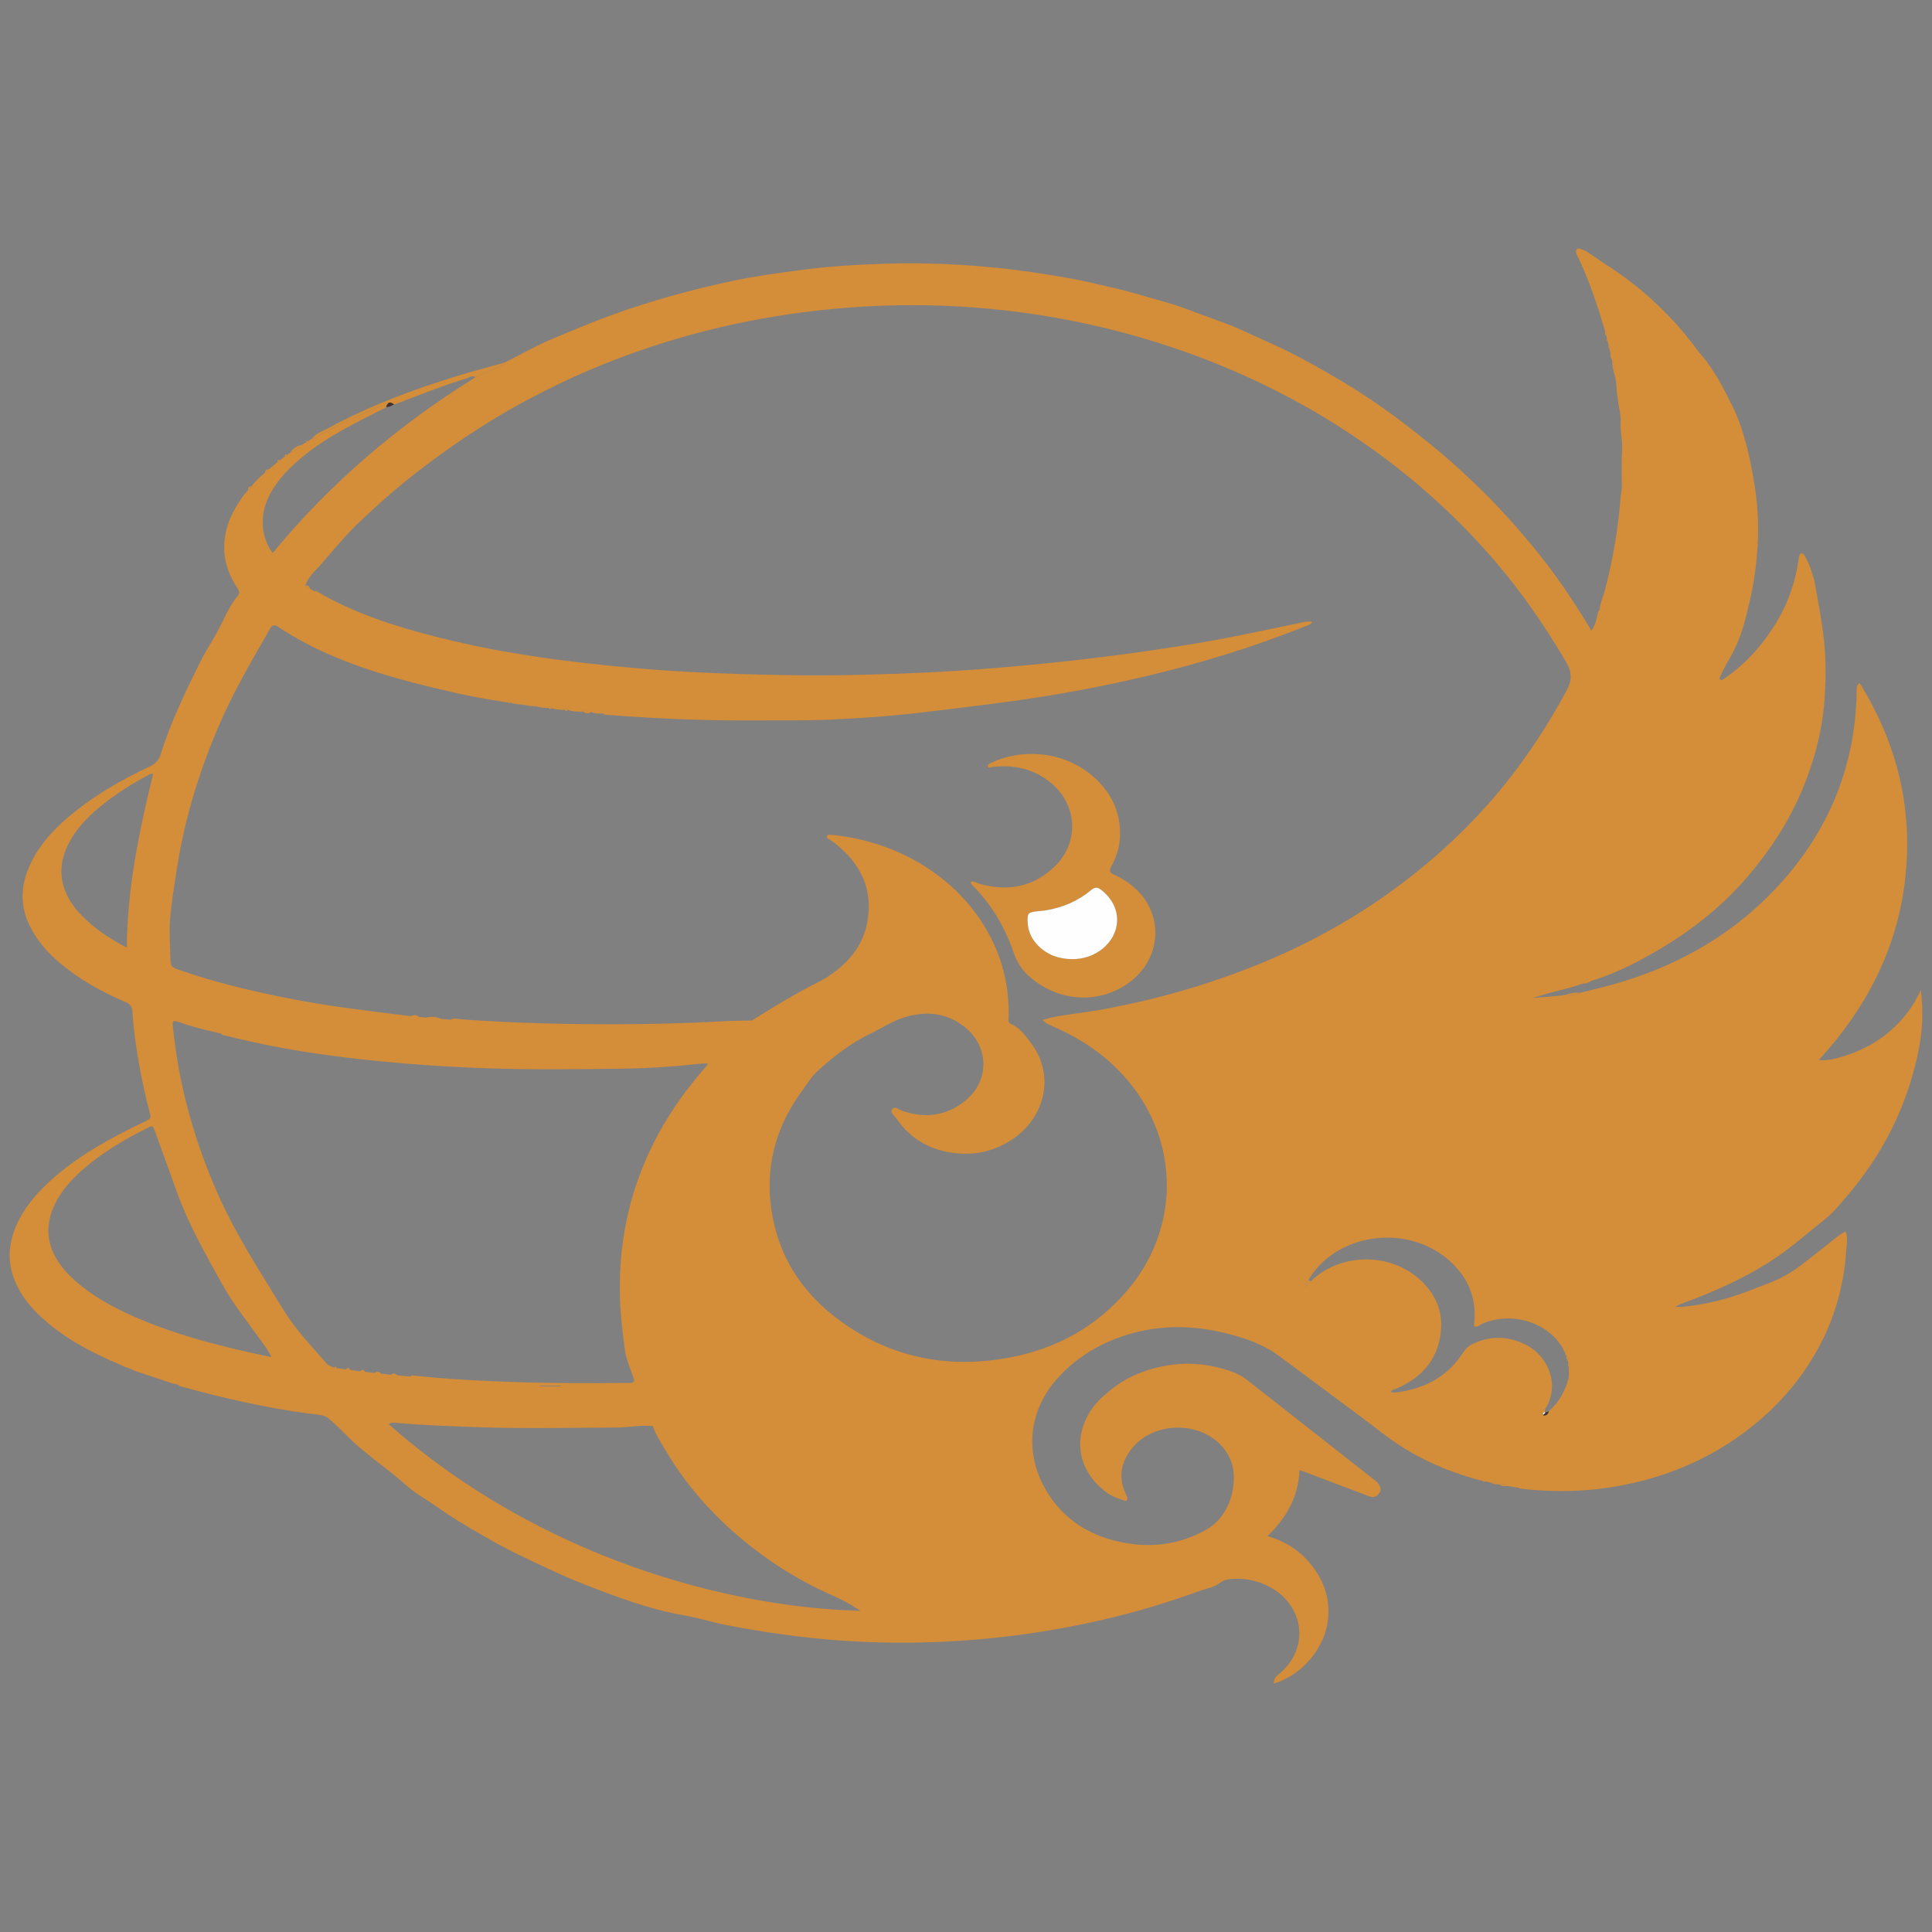 <?xml version="1.0" encoding="UTF-8"?>
<!DOCTYPE svg PUBLIC "-//W3C//DTD SVG 1.0//EN" "http://www.w3.org/TR/2001/REC-SVG-20010904/DTD/svg10.dtd">
<!-- Creator: CorelDRAW 2019 (64-Bit) -->
<svg xmlns="http://www.w3.org/2000/svg" xml:space="preserve" width="4.167in" height="4.167in" version="1.0" style="shape-rendering:geometricPrecision; text-rendering:geometricPrecision; image-rendering:optimizeQuality; fill-rule:evenodd; clip-rule:evenodd"
viewBox="0 0 4166.66 4166.66"
 xmlns:xlink="http://www.w3.org/1999/xlink">
 <rect x="0" y="0" width="4166.66" height="4166.66" fill="#808080" stroke="none"/>
 <defs>
  <style type="text/css">
   <![CDATA[
    .fil1 {fill:#FEFEFE}
    .fil0 {fill:#D48D39}
    .fil2 {fill:#42322E}
   ]]>
  </style>
 </defs>
 <g id="Layer_x0020_1">
  <g id="گردشگران_x0020_سرزمین_x0020_رویاهای_x0020_طلایی.eps">
   <path class="fil0" d="M832.93 876.83c-7.39,-4.56 -13.75,-0.12 -20.12,2.56 -41.24,17.37 -81.92,35.9 -121.07,57.67 -6.12,3.41 -11.84,7.89 -19.02,9.07 8.5,-11.86 22.35,-15.76 34.18,-22.19 89.09,-48.39 183.54,-83.77 280.21,-113.4 33.31,-10.21 67.05,-18.96 100.55,-28.36 -0.49,3.8 -3.74,5.09 -6.42,6.33 -18.48,8.48 -37.08,16.72 -55.64,25.05 -7.4,-4.83 -13.7,0.8 -19.99,2.71 -52.75,16.06 -103.83,36.78 -155.35,56.27 -9.34,-6.92 -12.81,-6.02 -17.61,4.56l0.29 -0.27z"/>
   <path class="fil0" d="M651.41 959.34c-7.52,7.5 -16.43,12.93 -25.95,17.35 6.26,-9.42 14.75,-15.4 25.95,-17.35z"/>
   <path class="fil0" d="M3408.36 2140.85c-9.74,5.36 -20.12,6.06 -30.81,4.2 9.97,-3.75 20.3,-4.67 30.81,-4.2z"/>
   <path class="fil0" d="M3476.64 777.04c5.15,10.77 8.19,21.93 6.26,33.99 -3.66,-11.05 -6.08,-22.31 -6.26,-33.99z"/>
   <path class="fil0" d="M542.22 1048.83c-0.72,4.17 -3.3,6.74 -7.09,8.21 -0.31,-5.09 1.71,-8.1 7.09,-8.21z"/>
   <path class="fil0" d="M579.93 1012.19c-1.43,4.05 -4.09,6.67 -8.43,7.28 0.11,-5.58 3.19,-7.68 8.43,-7.28z"/>
   <path class="fil0" d="M603.54 992.75c-0.37,2.79 -1.98,3.98 -4.72,3.66 -0.76,-4.26 1.15,-5.03 4.72,-3.66z"/>
   <path class="fil0" d="M619.51 981.11c-0.81,2.58 -2.31,4.15 -5.24,3.57 -0.69,-4.8 1.76,-4.94 5.24,-3.57z"/>
   <path class="fil0" d="M3232.93 3201.3c6.12,-0.54 12.44,-2.2 17.38,3.35 -6.15,0.72 -12.15,0.71 -17.38,-3.35z"/>
   <path class="fil0" d="M3214.48 3197.24c5.8,-0.42 11.77,-1.62 16.24,3.72 -5.9,0.85 -11.26,-0.61 -16.24,-3.72z"/>
   <path class="fil0" d="M3473.32 761.36c4.34,3.87 3.91,8.7 2.77,13.67 -3.29,-4.09 -3.33,-8.81 -2.77,-13.67z"/>
   <path class="fil0" d="M663.63 951.62c-0.13,2.3 -1.37,2.86 -3.39,2.16 0.1,-3.63 0.15,-3.66 3.39,-2.16z"/>
   <path class="fil0" d="M3461.8 714.7c3.35,2.44 3.58,5.65 2.28,9.22 -3.05,-2.53 -2.98,-5.8 -2.28,-9.22z"/>
   <path class="fil0" d="M3469.52 745.66c2.63,1.74 3.19,3.93 1.46,6.61 -1.99,-1.89 -2.43,-4.09 -1.46,-6.61z"/>
   <path class="fil0" d="M3465.64 730.26c2.75,1.49 3.26,3.54 1.52,6.12 -2.1,-1.66 -2.47,-3.72 -1.52,-6.12z"/>
   <path class="fil0" d="M3198.17 3194.06c1.73,-1.31 3.22,-1.24 4.37,0.74 -1.79,1.64 -3.2,1.13 -4.37,-0.74z"/>
   <path class="fil0" d="M3432.91 1359.21c-1.27,1.79 -1.55,0.87 -1.6,-0.58 0.02,0.01 1.06,-0.42 1.06,-0.42l0.54 1z"/>
   <path class="fil0" d="M324.8 2967.76c0,0 -0.5,-0.18 -0.5,-0.17l0.5 0.17z"/>
   <path class="fil0" d="M336.48 2971.65l-0.48 -0.15 0.48 0.15z"/>
   <path class="fil0" d="M301.56 2960.07l-0.6 -0.25c-0,0 0.6,0.25 0.6,0.25z"/>
   <path class="fil0" d="M359.91 2979.46l-0.52 -0.17 0.52 0.17z"/>
   <path class="fil0" d="M371.72 2983.43c0,0 -0.6,-0.25 -0.6,-0.24 -0,0 0.6,0.24 0.6,0.24z"/>
   <path class="fil0" d="M281.86 2952.18c0,0 -0.46,-0.14 -0.46,-0.14l0.46 0.14z"/>
   <path class="fil0" d="M1096.22 777.9c0,0 -0.2,0.12 -0.2,0.11 0,-0 -0.23,-0.73 -0.23,-0.73l0.43 0.61z"/>
   <path class="fil0" d="M270.43 2948.49c0,0 -0.66,-0.35 -0.67,-0.35 -0,0 0.67,0.35 0.67,0.35z"/>
   <path class="fil0" d="M262.5 2944.46c0,0 -0.52,-0.22 -0.53,-0.21l0.53 0.21z"/>
   <path class="fil0" d="M289.97 2956.31c0,0 -0.68,-0.38 -0.69,-0.38l0.69 0.38z"/>
   <path class="fil0" d="M313.13 2963.89c0,0 -0.52,-0.19 -0.52,-0.19l0.52 0.19z"/>
   <path class="fil0" d="M1274.98 1535.52c-6.16,4.29 -12.09,3.17 -17.83,-0.79 6.16,-4 12.15,-5.11 17.83,0.79z"/>
   <path class="fil0" d="M2821.69 2760.78c1.76,0.86 3.52,1.71 5.26,2.6 -1.8,4.92 -6.26,7.02 -11.35,11.78 1.22,-6.76 2.46,-11.03 6.09,-14.38z"/>
   <path class="fil0" d="M658.7 1262.58c4.93,0.05 9,1.38 10.15,6.92 -4.42,-0.84 -8.48,-2.11 -10.15,-6.92z"/>
   <path class="fil0" d="M1189.38 1526.91c-2.33,3.03 -4.59,3.31 -6.73,-0.16 2.37,-4.3 4.58,-3.61 6.73,0.16z"/>
   <path class="fil0" d="M1224.56 1530.89c-2.35,3.21 -4.65,3.45 -6.83,-0.13 2.38,-4.44 4.64,-3.72 6.83,0.13z"/>
   <path class="fil0" d="M1099.93 1515.16c-1.15,2.07 -2.31,2.44 -3.5,0.04 -0.68,-1.35 -0.19,-2.19 1.53,-2.22 1.64,-0.04 2.3,0.79 1.97,2.17z"/>
   <path class="fil0" d="M1154.56 1522.71c-1.14,2.02 -2.31,2.65 -3.53,0.08 1.11,-3.33 2.28,-3.22 3.53,-0.08z"/>
   <path class="fil1" d="M3328.85 3052.76c-1.49,-3.99 -3.37,-8.2 4.07,-7.02l-0.3 -0.45c1.28,4 -5,4.09 -4.09,7.9l0.33 -0.43z"/>
   <path class="fil0" d="M1051.65 1507.97c-0.13,0.33 -0.27,0.65 -0.41,0.99 -0.98,-0.69 -0.83,-1.04 0.46,-1.06 0,-0 -0.06,0.07 -0.06,0.07z"/>
   <path class="fil0" d="M1129.55 1519.69c-0.05,0.41 -0.11,0.81 -0.16,1.22 -0.35,-0.22 -0.71,-0.43 -1.06,-0.64 0.35,-0.2 0.71,-0.41 1.06,-0.61 0,0 0.15,0.03 0.15,0.03z"/>
   <path class="fil0" d="M3381.21 2934.86c-2.54,-3.06 -3.3,-6.64 -3.12,-10.52 5.39,2.22 6.1,5.82 3.12,10.52z"/>
   <path class="fil0" d="M3383.55 2949.15c-1.81,-3.03 -2.54,-6.22 -1.27,-9.67 5.96,2.49 5.86,5.78 1.27,9.67z"/>
   <path class="fil0" d="M1033.95 1504.82c0,0 0.54,0.16 0.54,0.17 0,0 -0.54,-0.16 -0.54,-0.17z"/>
   <path class="fil0" d="M994.93 1497.06c0,0 0.69,0.31 0.68,0.32 0,0.02 -0.68,-0.31 -0.68,-0.32z"/>
   <path class="fil0" d="M382.69 2203.04c0,0 0.48,0.18 0.48,0.18l-0.48 -0.18z"/>
   <path class="fil0" d="M448.92 2222.52c0,0 0.58,0.21 0.58,0.21 0,0 -0.58,-0.2 -0.58,-0.21z"/>
   <path class="fil0" d="M433.28 2218.64c0,0 0.66,0.26 0.66,0.26 0,0.01 -0.66,-0.26 -0.66,-0.26z"/>
   <path class="fil0" d="M405.98 2210.85c0,0 0.67,0.3 0.67,0.3 0,0.01 -0.67,-0.3 -0.67,-0.3z"/>
   <path class="fil0" d="M394.34 2206.94c0,0 0.57,0.2 0.57,0.2 0,-0 -0.57,-0.2 -0.57,-0.2z"/>
   <path class="fil2" d="M3328.52 3053.19c-0.91,-3.81 5.37,-3.91 4.09,-7.9 3.15,1.22 5.51,-0.83 8.07,-1.98 -1.54,6.39 -5.18,10.2 -12.17,9.89z"/>
   <path class="fil0" d="M3383.55 2949.15c-0.13,7.24 -0.27,14.49 -0.41,21.74 -6.91,28.37 -20.71,52.71 -42.44,72.41 -1.53,6.32 -5.13,10.1 -11.99,9.87 0.05,-0.15 0.1,-0.26 0.15,-0.41 -1.49,-3.99 -3.37,-8.2 4.07,-7.02 -3.15,-5.83 1.55,-9.91 3.72,-14.15 27.77,-54.44 -4.06,-110.48 -45.02,-131.06 -37.54,-18.87 -75.72,-20.82 -114.34,-2.69 -9.7,4.56 -16.76,11.05 -22.67,20.24 -32.88,51.06 -81.71,76.19 -140.46,84.56 -3.2,0.45 -6.48,0.41 -9.72,0.33 -1.62,-0.04 -3.23,-0.7 -5.2,-1.18 2.94,-4.86 7.82,-5.08 11.77,-6.76 59,-25.09 94.35,-68.43 97.09,-133.36 1.67,-39.47 -15.37,-73.53 -44.19,-100.45 -67,-62.59 -175.83,-58.35 -236.99,2.18 -1.76,4.89 -6.23,6.99 -11.31,11.75 1.22,-6.76 2.46,-11.03 6.09,-14.38 59.41,-101.22 212,-123.42 304,-42.16 38.5,33.99 58.08,77.22 54.13,129.61 -0.25,3.23 -0.58,6.44 -0.76,9.67 -0.03,0.57 0.5,1.17 1.26,2.78 6.52,1.84 11.3,-3.54 16.75,-5.91 51.87,-22.55 115.66,-10.67 155.03,28.93 11.63,11.7 20.03,25.36 25.99,40.63 5.39,2.22 6.1,5.83 3.12,10.52 0.35,1.54 0.71,3.08 1.07,4.61 5.96,2.5 5.86,5.8 1.27,9.69zm-2449.79 -750.39c-2.78,-0.07 -5.55,-0.39 -8.29,-1.05 2.74,0.65 5.5,0.97 8.29,1.05zm1774.44 -116.61c-102.81,41.18 -208.76,71.8 -317.54,92.43 -31.89,6.06 -64.11,10.44 -96.25,15.02 -14.84,2.11 -29.41,5.11 -46.33,10.13 9.67,9.09 20.71,12.91 31,17.56 58.21,26.25 109.35,61.98 151.19,110.66 114.5,133.24 114.97,321.61 0.74,455.31 -66.32,77.63 -151.02,124.6 -250.38,143.84 -130.36,25.25 -252.65,3.42 -362.11,-73.69 -91.21,-64.28 -146.68,-151.81 -157.19,-264.3 -8.07,-86.37 16.25,-164.63 67.08,-234.52 11.39,-15.67 21.28,-32.81 35.84,-45.85 34.25,-30.63 70.38,-58.95 112,-79 25.68,-12.37 49.52,-28.73 77.28,-36.67 45.1,-12.92 87.56,-8.66 125.57,20.74 54.87,42.44 55.76,118.16 1.41,161.13 -40.52,32.02 -85.79,37.42 -134.32,20.85 -7.02,-2.39 -16.04,-10.64 -21.22,-4.76 -6.97,7.9 4.09,15.1 8.27,21.22 31.75,46.43 77.11,70.44 132.37,75.2 46.27,3.97 88.73,-8.24 126.04,-36.32 62,-46.66 84.13,-133.2 30.82,-203.09 -11.69,-15.31 -23.17,-31.69 -42.09,-39.62 -7.47,-3.14 -5.17,-9.09 -5.05,-14.88 1.3,-67.02 -13.69,-129.8 -47.63,-188.1 -28.25,-48.55 -65.13,-88.94 -110.47,-121.66 -64.01,-46.2 -135.78,-72.61 -213.9,-82.34 -5.13,-0.64 -10.33,-0.96 -15.51,-1.09 -1.76,-0.04 -3.76,0.52 -4.36,2.96 -0.55,2.19 0.25,3.77 1.86,4.89 4.8,3.35 9.9,6.28 14.5,9.85 56.47,43.85 83.96,100.02 70.33,172.08 -7.65,40.44 -29.77,73.04 -61.47,99.03 -14.09,11.55 -29.22,21.79 -45.58,29.86 -48.99,24.16 -95.13,53.2 -141.55,81.78 -20.09,0.52 -40.24,0.58 -60.35,1.69 -78.51,4.33 -157.08,6.45 -235.71,6.49 -110.49,0.05 -220.89,-2.55 -331.13,-10.73 -7.38,-0.55 -15.19,-3.61 -22.54,0.87 -7.04,-0.61 -14.12,-1.23 -21.2,-1.85 0.01,0 0.01,0 0.02,0 -10.7,-5.51 -21.96,-4.74 -33.33,-2.66 -4.44,-0.49 -8.87,-0.98 -13.31,-1.47 0,0 0.01,0 0.01,0 -5.59,-4.57 -11.61,-4.98 -17.96,-1.63 -88.92,-11.03 -177.95,-21.26 -265.94,-38.81 -78.42,-15.64 -156.09,-33.94 -231.7,-60.32 -20.1,-7.02 -20.4,-7.01 -20.94,-27.94 -0.7,-27.23 -2.99,-54.65 -0.71,-81.66 3.22,-38.07 9.38,-75.94 15.38,-113.72 17.28,-108.97 50.02,-213.44 94.39,-314.25 23.81,-54.08 52.51,-105.74 81.74,-157.07 8.03,-14.09 16.25,-28.07 24.31,-42.15 4.28,-7.47 8.6,-9.54 16.93,-3.98 89.3,59.52 189.19,93.76 291.95,120.78 34.51,9.07 69.4,16.71 104.11,25.02l-0.68 -0.33c13.19,2.64 26.38,5.29 39.57,7.93l-0.54 -0.17c5.92,1.03 11.84,2.05 17.76,3.08l-0.06 0.07c14.94,2.41 29.87,4.83 44.81,7.23 -0.7,-1.35 -0.21,-2.19 1.5,-2.22 1.64,-0.03 2.3,0.79 1.96,2.18 9.55,3.31 19.45,4.25 29.47,4.5l0.15 0.03c7.04,1.95 14.15,3.33 21.5,3.11 1.09,-3.33 2.26,-3.22 3.52,-0.08 9.11,3.11 18.53,4.17 28.11,4.04 2.34,-4.3 4.56,-3.61 6.7,0.16 9.15,3.51 18.71,3.98 28.37,3.84 2.35,-4.44 4.61,-3.72 6.8,0.13 10.57,3.89 21.59,3.91 32.63,3.84 6.12,-4 12.11,-5.11 17.79,0.79 8.04,4.1 16.68,3.04 25.21,3.01 4.63,4.44 10.66,3.11 16.17,3.55 106.92,8.47 214,12.37 321.25,11.62 50.65,-0.35 101.37,0.51 151.94,-1.7 67.44,-2.96 134.71,-7.86 201.9,-15.93 83.14,-9.98 166.32,-19.49 249.04,-32.43 75.08,-11.73 149.67,-26.26 223.66,-43.6 119.5,-27.99 236.67,-63.5 350.6,-109.34 5.41,-2.18 11.84,-3.18 15.56,-9.45 -7.92,-2.04 -14.76,-0.33 -21.72,1.09 -74.41,15.24 -148.57,31.74 -223.51,44.34 -146.06,24.56 -292.98,42.02 -440.55,54.13 -93.87,7.69 -187.96,12.09 -282.09,14.44 -118.23,2.97 -236.42,0.27 -354.58,-5.14 -81.79,-3.76 -163.25,-10.76 -244.57,-19.97 -107.86,-12.22 -214.88,-29.37 -320.15,-56.12 -90.24,-22.94 -178.7,-50.91 -259.67,-98.48 -1.53,-0.9 -3.27,-2.41 -4.99,-0.13 -3.23,-1.98 -6.46,-3.96 -9.69,-5.93 -4.37,-0.82 -8.44,-2.09 -10.1,-6.9 5.43,-17.45 19.12,-29.12 30.52,-42.11 29.89,-34.07 58.68,-69.53 91.78,-100.26 30.15,-27.99 60.57,-55.97 92.81,-81.89 83.75,-67.35 172.19,-127.32 267.11,-177.83 41.3,-21.98 83.35,-42.33 126.32,-60.72 149.02,-63.77 304.07,-105.47 464.83,-126.29 122.23,-15.83 244.8,-19.65 367.65,-10.41 120.13,9.03 238.26,29.78 354.2,63.03 122.22,35.05 239.19,82.81 350.43,144.23 59.09,32.63 115.8,69.06 170.38,109.06 91.05,66.74 173.35,142.65 247.09,227.97 58.81,68.03 109.33,141.76 155.11,219.16 13.72,23.19 13.98,40.17 1.38,63.35 -38.87,71.54 -82.54,139.54 -133.85,202.86 -68.3,84.27 -146.6,157.86 -233.74,221.99 -93.53,68.83 -194.72,124.23 -302.52,167.42zm-1869.61 989.56c4.72,-5.12 10.88,-3.55 16.47,-3.04 49.05,4.48 98.22,6.24 147.41,8.31 109.47,4.61 218.96,2.35 328.44,1.7 25.83,-0.16 51.5,-6 77.48,-2.95 4.92,17.02 14.94,31.65 23.64,46.64 43.7,75.26 100.15,140.24 166.68,195.89 56.29,47.08 117.85,86.68 184.89,117.28 19.41,8.86 39.09,17.26 57.11,28.91 4.09,2.65 8.23,5.22 14.81,9.42 -279.18,-6.56 -688.43,-111.98 -1016.93,-402.15zm-435.08 -86.61c5.43,1.41 10.73,3.86 16.04,4.89 -5.31,-1.03 -10.61,-3.48 -16.04,-4.89zm806.37 4.64c-15.22,0 -30.45,0 -45.67,0 -0.02,-0.48 -0.02,-0.96 -0.04,-1.44 15.22,0 30.44,0 45.66,0 0.02,0.48 0.03,0.96 0.05,1.44zm-318.42 -795.38c1.1,0.3 2.22,0.45 3.35,0.49 -1.13,-0.04 -2.24,-0.19 -3.35,-0.49zm-508.77 8.69c4.08,1.37 8.15,2.74 12.22,4.1l-0.57 -0.2c4.1,1.4 8.2,2.81 12.3,4.21l-0.67 -0.31c9.32,2.69 18.64,5.38 27.96,8.06l-0.66 -0.27c5.41,1.36 10.81,2.73 16.21,4.09l-0.58 -0.21c9.46,2.2 18.92,4.41 28.39,6.62 -0,-0 -0,0 -0.01,0 2.54,4.91 7.74,3.87 11.84,4.91 105.32,26.96 212.5,42.81 320.52,53.69 80.8,8.13 161.75,13.56 242.94,16.25 97.42,3.22 194.84,2.06 292.22,0.69 55.09,-0.77 110.3,-4.52 165.22,-10.53 5.81,-0.64 11.64,-1.4 17.4,0.39 -33.86,38.49 -65.02,78.89 -91.52,122.98 -40.42,67.25 -69.02,138.97 -84.91,215.74 -10.67,51.53 -15.07,103.43 -14.07,156.26 0.78,41.53 5.04,82.41 10.99,123.31 3.3,22.66 13.8,43.09 20.06,64.85 -3.77,6.32 -10.06,4.83 -15.71,4.89 -83.09,0.69 -166.19,0.79 -249.2,-2.22 -69.32,-2.53 -138.67,-5.96 -207.72,-13.44 -3.66,-0.39 -7.76,-1.72 -10.84,1.88 -9.15,-0.89 -18.31,-1.78 -27.46,-2.67l0 0c-4.28,-4.18 -8.82,-5.81 -13.91,-1.22 2.17,1.85 4.44,2.59 6.77,2.65 -2.33,-0.06 -4.6,-0.8 -6.77,-2.65 -7.15,-0.82 -14.31,-1.63 -21.46,-2.44 0.01,0 0.01,0 0.01,0 -4.1,-4.43 -8.54,-6.02 -13.59,-1.38 2.1,1.75 4.3,2.47 6.59,2.57 -2.28,-0.1 -4.49,-0.82 -6.59,-2.57 -7.12,-0.89 -14.24,-1.78 -21.35,-2.67 0.01,0 0.01,0 0.01,0 -2.78,-4.98 -6.12,-5.39 -10,-1.15 1.48,1.7 3.09,2.41 4.76,2.5 -1.67,-0.08 -3.26,-0.8 -4.76,-2.5 -7.09,-0.93 -14.18,-1.85 -21.26,-2.77 0,-0.01 0,-0.01 0,-0.01 -2.67,-4.98 -6.02,-5.2 -9.91,-1.31 1.43,1.81 3.01,2.55 4.68,2.63 -1.67,-0.08 -3.24,-0.82 -4.68,-2.63 -6.91,-0.91 -13.8,-1.8 -20.71,-2.71 0,0 0,0 0,0 1.12,-1.1 0.97,-2.04 -0.52,-2.44 -1.51,-0.41 -3.26,-0.9 -3.55,1.6 0.51,0.96 1.08,1.59 1.75,1.78 -0.67,-0.18 -1.24,-0.81 -1.75,-1.78 -5.54,-2.73 -11.44,-3.4 -16.29,-8.98 -32.76,-37.65 -67.44,-73.48 -93.76,-116.56 -50.36,-82.42 -103.3,-163.16 -142.28,-252.15 -46.41,-105.93 -78.43,-215.52 -92.45,-330.32 -1.34,-10.94 -2.88,-21.87 -3.57,-32.85 -0.54,-8.67 5.61,-6.62 10.72,-5.53l-0.48 -0.18zm-107.77 629.91c-39,-18.16 -76.24,-39.18 -109.02,-67.41 -12.84,-11.06 -24.77,-23 -34.85,-36.65 -30.59,-41.43 -35.07,-85.4 -12.64,-131.98 12.62,-26.2 31.27,-47.77 52.28,-67.32 43.7,-40.64 94.58,-70.57 147.6,-97.1 11.02,-5.52 11.34,-5.13 15.77,7.07 16.35,45.07 32.53,90.22 48.94,135.27 24.98,68.61 61.26,131.62 96.47,195.2 24.01,43.36 55.19,81.73 83.84,121.87 7.11,9.96 14.74,19.59 22.2,34.97 -29.92,-6.63 -55.87,-11.96 -81.61,-18.15 -78.43,-18.85 -155.6,-41.59 -228.98,-75.76zm-1.37 -789.39c-32.87,-17.04 -62.14,-35.68 -87.75,-59.81 -11.36,-10.7 -22.12,-21.98 -30.81,-35.06 -26.71,-40.21 -29.81,-82.14 -8.9,-125.65 16.13,-33.52 41.33,-59.71 69.51,-83.07 32.61,-27.04 68.39,-49.45 105.78,-69.3 2.33,-1.24 4.61,-2.32 8.77,-1.26 -29.8,122.19 -55.81,245.12 -56.61,374.14zm3868.9 91.27c-19.99,44.98 -50.26,79.49 -89.63,106.76 -38.43,26.61 -102.01,48.82 -130.18,44.53 102.48,-112.05 169.63,-240.48 186.37,-392.39 16.7,-151.58 -18,-291.08 -98.43,-420.64 -7.8,5.95 -6.2,12.11 -6.3,17.79 -2.59,155.07 -55.75,290.76 -157.91,406.96 -95.94,109.13 -216.1,180.33 -354.64,221.54 -25.93,7.71 -52.39,13.7 -78.63,20.48 -1.56,0.32 -3.16,0.66 -4.75,1 -9.74,5.36 -20.12,6.06 -30.81,4.2 -24.53,4.94 -49.69,4.35 -74.33,7.74 18.08,-5.14 36.3,-11.08 54.53,-15.42 19.45,-4.63 38.41,-10.26 57.3,-16.47 7.74,1.46 13.07,-4.43 19.65,-6.46 55.75,-17.11 106.63,-44.45 156.22,-74.45 50.12,-30.33 96.28,-65.74 138.19,-106.78 29.3,-28.68 55.43,-59.9 79.64,-92.95 34.7,-47.36 63.23,-98.18 84.44,-152.72 22.4,-57.62 37.53,-117.39 41.74,-179.35 2.85,-42 3.29,-83.86 -1.09,-126.08 -4.3,-41.46 -12.48,-82.08 -19.52,-122.97 -2.29,-13.27 -7.14,-26.19 -11.7,-38.94 -2.8,-7.85 -7.22,-15.13 -11.1,-22.57 -1.19,-2.28 -2.95,-4.39 -5.99,-4.19 -3.1,0.19 -4.24,2.68 -5.04,5.08 -0.79,2.42 -1.2,5 -1.54,7.55 -7.01,52.28 -24.97,100.55 -53.31,144.98 -29.68,46.52 -66.44,86.16 -113.03,116.23 -1.56,-1.16 -3.12,-2.32 -4.67,-3.48 -0.78,1.52 -1.57,3.03 -2.35,4.56 0.81,0.63 1.56,1.33 2.26,2.08l0 0c-0.69,-0.75 -1.44,-1.44 -2.26,-2.08 -0.88,1.24 -2.69,3.41 -2.5,3.6 -0.19,-0.2 1.61,-2.36 2.49,-3.61 0.8,-1.52 1.58,-3.03 2.36,-4.55 5.92,-13.67 12.3,-27.09 19.99,-39.89 16.52,-27.48 28.21,-57.56 36.07,-88.03 7.03,-27.29 13.68,-55.02 18.26,-83.12 11.12,-68.23 13.08,-136.59 1.99,-204.66 -9.66,-59.23 -21.5,-118.17 -48.32,-172.92 -19.04,-38.84 -39.06,-76.89 -66.96,-110.28 -1.35,-1.34 -2.93,-2.54 -4.03,-4.07 -41.22,-57.11 -89.44,-107.35 -145.06,-150.7 -29.76,-23.19 -61.97,-42.7 -92.78,-64.28 -5.78,-4.04 -12.51,-7.03 -19.2,-9.32 -1.17,-0.39 -2.24,-0.58 -3.22,-0.57 -4.24,0.05 -6.54,3.72 -5.49,9.03 0.5,2.48 1.83,4.83 2.95,7.15 25.35,52.19 43.11,107.17 59.69,162.58 3.35,2.44 3.58,5.65 2.28,9.22 0.52,2.1 1.04,4.21 1.56,6.33 2.75,1.49 3.26,3.53 1.52,6.12 0.78,3.08 1.57,6.18 2.36,9.28 2.63,1.74 3.19,3.93 1.46,6.61 0.78,3.02 1.56,6.05 2.35,9.09 4.34,3.87 3.91,8.7 2.77,13.67 -0.02,0.72 0.16,1.4 0.54,2.02 5.15,10.76 8.19,21.93 6.27,33.99 0.8,4.13 1.61,8.28 2.42,12.42 0,0 0,0 0,0.01 1.22,21.65 3.88,43.12 8.28,64.38 0.54,-5.53 0.69,-11 0.5,-16.42 0.19,5.42 0.04,10.9 -0.5,16.42 0.56,5.44 1.11,10.89 1.66,16.35 1.78,3.77 2.99,7.58 3.76,11.41 -0.78,-3.83 -1.98,-7.64 -3.76,-11.41 -0.95,15.56 0.52,30.98 2.77,46.37 0.17,5.33 0.33,10.67 0.49,16 -1.7,27.19 -1.19,54.39 -0.69,81.61 -0.21,2.84 -0.43,5.7 -0.64,8.55 -0.48,3.18 -1.18,6.34 -1.43,9.54 -5.49,69.22 -16.31,137.55 -34.04,204.76 -3.94,14.97 -10.88,29.14 -12.05,44.86 -2.93,1.93 -3.15,5.04 -3.93,8.13 -3.07,12.16 -5.37,24.65 -12.83,35.22 -1.27,1.79 -1.55,0.87 -1.6,-0.58 -39.56,-66.19 -82.83,-129.63 -132.69,-188.76 -31.67,-37.57 -64,-74.24 -99.14,-108.61 -30.46,-29.79 -61.23,-58.98 -94.06,-86.28 -55.78,-46.39 -113.02,-90.75 -174.13,-129.71 -42.41,-27.05 -86.15,-52.26 -130.64,-75.76 -39.35,-20.81 -80.52,-38.23 -121,-56.92 -29.51,-13.62 -60.44,-23.67 -90.82,-35.05 -23.68,-8.87 -47.29,-18.31 -71.63,-24.94 -38.01,-10.35 -75.44,-22.68 -113.97,-31.41 -30.82,-6.99 -61.55,-14.67 -92.61,-20.35 -72.63,-13.27 -145.72,-23.24 -219.46,-28.37 -60.76,-4.22 -121.61,-5.79 -182.4,-3.78 -62.2,2.06 -124.36,5.7 -186.21,14.18 -46.8,6.41 -93.65,12.56 -139.84,22.32 -77.22,16.32 -153.34,36.58 -228.3,61.85 -55.8,18.81 -109.94,41.4 -164.06,64.09 -32.24,13.52 -62.81,31.04 -94.12,46.76 0,-0 -0.2,0.13 -0.2,0.12 -2.8,1.4 -5.6,2.79 -8.41,4.19 -0.45,3.78 -3.7,5.07 -6.39,6.3 -18.48,8.48 -37.08,16.72 -55.63,25.04 -165.47,102.45 -312.03,226.96 -437.68,379.22 -17.83,-25.41 -22.98,-50.55 -20.74,-77.57 2.09,-25.3 12.57,-47.52 26.59,-68.22 15.8,-23.34 35.85,-42.75 57.4,-60.68 30.61,-25.45 64.28,-46.31 99.11,-65.3 25.37,-13.83 51.27,-26.7 77.06,-39.74 2.35,-1.19 4.74,-1.64 5.59,-4.44 -7.39,-4.56 -13.75,-0.12 -20.12,2.56 -41.24,17.37 -81.92,35.9 -121.07,57.67 -6.12,3.4 -11.84,7.89 -19.02,9.07 -3,1.81 -6.05,3.65 -9.08,5.5 -0.13,2.3 -1.37,2.86 -3.39,2.15 -2.93,1.85 -5.88,3.71 -8.84,5.56 -7.52,7.5 -16.43,12.93 -25.95,17.35 -1.96,1.46 -3.95,2.94 -5.95,4.42 -0.81,2.58 -2.31,4.15 -5.24,3.57 -3.56,2.68 -7.14,5.38 -10.73,8.07 -0.37,2.79 -1.98,3.98 -4.72,3.66 -6.28,5.25 -12.59,10.52 -18.91,15.78 -1.43,4.05 -4.09,6.67 -8.43,7.28 -10.84,8.66 -20.42,18.64 -29.27,29.35 -0.72,4.17 -3.3,6.74 -7.09,8.21 -10.21,10.97 -18.52,23.41 -26.13,36.28 -19.02,32.19 -28.72,66.53 -24.45,104.33 2.91,25.88 13.07,48.76 27.16,70.15 3.87,5.88 6.4,10.87 1.07,17.3 -20.55,24.79 -31.42,55.11 -46.94,82.78 -11.39,20.3 -24.26,39.85 -34.56,60.68 -31.88,64.48 -63.19,129.26 -84.85,198.15 -3.8,12.09 -10.69,20.41 -23.31,26.3 -64.4,30.02 -125.42,65.78 -179.5,112.39 -32.29,27.83 -60.06,59.39 -78.25,98.42 -20.28,43.49 -23.39,87.09 -1.91,131.52 15.58,32.26 38.36,58.45 65.26,81.19 42.54,35.93 90.78,62.72 141.8,84.49 10.27,4.38 14.66,10.08 15.26,21.56 1.9,36.89 7.43,73.41 13.71,109.8 6.05,35.11 13.7,69.86 22.67,104.33 4,15.37 3.72,15.5 -9.81,22.18 -9.91,4.89 -19.95,9.49 -29.83,14.45 -65.84,33.06 -129.09,69.99 -182.74,121.4 -25.54,24.48 -47.7,51.52 -62.59,83.84 -17.83,38.7 -22.5,78.38 -6.98,119.17 12.76,33.55 34.46,60.74 60.64,84.6 50.22,45.75 109.61,76.18 171.64,102.14 0,0 -0.52,-0.22 -0.53,-0.21 2.82,1.41 5.63,2.83 8.46,4.24 0,0 -0.66,-0.35 -0.67,-0.35 4.03,1.35 8.06,2.69 12.09,4.04 0,0 -0.46,-0.14 -0.46,-0.14 2.86,1.43 5.71,2.86 8.57,4.28 0,0 -0.69,-0.38 -0.69,-0.38 4.09,1.38 8.18,2.76 12.28,4.13l-0.6 -0.25c4.06,1.35 8.12,2.7 12.18,4.06 0,0 -0.52,-0.19 -0.52,-0.19 3.96,1.32 7.92,2.64 11.88,3.96 -0.09,-0.03 -0.2,-0.07 -0.2,-0.06 4.06,1.36 8.13,2.7 12.19,4.06l-0.48 -0.15c7.97,2.65 15.94,5.31 23.91,7.96l-0.52 -0.17c4.11,1.39 8.22,2.76 12.34,4.15 0,0 -0.6,-0.25 -0.6,-0.24 5.01,1.2 10.02,2.39 15.04,3.59 -0,0 -0,0 -0,0 -0.26,0.59 -0.49,1.2 -0.71,1.81 0.59,0.22 1.17,0.49 1.78,0.66 91.3,25.1 183.38,46.44 277.33,59.17 13.91,1.89 28.44,1.4 41.39,8.47 19.78,15.41 36.4,34.41 54.68,51.44 27.53,25.67 57.9,47.36 87.02,70.76 11.56,9.28 22.41,19.32 33.8,28.65 20.97,17.17 44.91,30.32 67.03,46.09 28.31,20.19 58.54,37.82 88.67,55.31 27.31,15.87 55.07,31.15 83.55,44.78 45.47,21.75 90.9,43.96 137.8,62.28 71,27.75 142.4,54.79 218.22,67.78 30.45,5.21 60.08,15.03 90.45,20.85 80.15,15.36 160.76,27.04 242.3,32.96 59.44,4.32 118.91,5.72 178.28,4.44 51.86,-1.12 103.77,-4.52 155.53,-9.83 87.8,-9.02 174.43,-24.2 260.07,-45.12 63.46,-15.51 125.74,-35.15 187.15,-57.29 13.25,-4.77 28.02,-6.74 39.54,-15.78 8.7,-6.83 18.66,-8.56 29.12,-9.15 32.86,-1.87 63.22,6.24 90.63,24.2 43.33,28.38 62.4,79.32 47.4,125.5 -7.02,21.57 -19.79,39.33 -37.07,53.91 -6.73,5.68 -13.72,11.14 -12.73,22.03 62.61,-18.72 111.71,-79.12 116.99,-140.69 2.73,-31.92 -3.35,-61.83 -19.22,-89.7 -24.71,-43.37 -60.75,-72.85 -111.59,-87.5 41.31,-39.95 66.8,-85.27 69.14,-142.67 45.48,17.18 88.55,33.44 131.6,49.72 6.07,2.3 12.09,4.78 18.18,7 8.98,3.27 16.59,1.54 22.18,-6.59 5.44,-7.93 1.86,-15.07 -2.8,-21.51 -2.59,-3.58 -6.54,-6.28 -10.09,-9.07 -90.96,-71.44 -181.93,-142.88 -272.96,-214.26 -10.84,-8.5 -23.18,-14.46 -36.15,-18.83 -46.93,-15.83 -94.82,-19.96 -143.58,-10.3 -37.96,7.53 -73.38,20.96 -104.75,44.43 -24,17.97 -45.87,37.06 -59.94,64.67 -29.35,57.57 -15.01,120.94 42.08,163.23 10.97,8.14 24.07,12.71 36.94,17.15 7,2.42 9.48,-0.9 7.09,-8.33 -0.59,-1.84 -1.52,-3.59 -2.37,-5.35 -16.61,-33.95 -11.1,-66.07 10.52,-95.19 44.93,-60.55 145.77,-64.5 196.15,-8.42 10.57,11.75 18.42,25.19 22.67,40.46 10.86,39.04 -1.79,109.75 -56.52,140.33 -60.31,33.7 -124.34,40.12 -190.6,24.89 -61.12,-14.04 -111.83,-45.52 -146.97,-98.44 -56.43,-84.96 -45.97,-180.95 14.95,-250.56 41.54,-47.46 94.25,-78.98 154.76,-97.28 82.63,-25.02 164.33,-18.44 245.42,7.15 29.24,9.23 56.85,21.89 81.62,40.4 58.81,43.94 117.76,87.73 176.73,131.45 30.24,22.43 59.41,46.64 91.33,66.37 52.65,32.54 109.88,55.45 170,70.77 1.74,-1.31 3.23,-1.24 4.37,0.74 3.97,0.81 7.95,1.63 11.93,2.44 5.8,-0.42 11.77,-1.62 16.24,3.72 -0.01,-0 1.06,0.4 1.06,0.4l1.16 -0.06c6.12,-0.54 12.44,-2.2 17.38,3.35 7.98,1.27 15.96,2.54 23.95,3.8 6.11,2.39 12.5,2.91 18.99,3.55 54.29,5.36 108.32,5.17 162.62,-1.9 58.27,-7.59 114.6,-21.85 168.84,-43.84 56.8,-23.03 109.31,-53.75 157.07,-92.5 56.1,-45.52 102.48,-99.37 137.52,-162.41 37.11,-66.75 57.56,-138.87 62.42,-215.11 0.83,-13.06 4.25,-26.75 -1.36,-40.16 -8.55,3.93 -15.27,8.62 -21.85,13.96 -23.68,19.23 -47.7,38.04 -71.85,56.66 -11.81,9.09 -24.1,17.44 -37.27,24.68 -24,13.18 -49.88,21.55 -75.19,31.48 -47.38,18.59 -96.2,30.96 -146.92,35.58 -3.85,0.35 -7.78,0.05 -14.65,0.05 4.58,-2.56 6.15,-3.61 7.85,-4.35 2.96,-1.29 5.98,-2.45 9.01,-3.56 70.94,-26.12 139.54,-56.74 202.41,-99.56 35.93,-24.47 68.11,-53.43 102.16,-80.13 20.5,-16.07 36.77,-36.62 53.41,-56.39 62.23,-73.89 108.21,-156.85 135.5,-249.8 19.93,-67.85 28.03,-124.5 19.48,-189.87z"/>
   <path class="fil2" d="M850.25 872.54c-5.98,1.11 -10.73,6.96 -17.61,4.56 4.8,-10.59 8.27,-11.48 17.61,-4.56z"/>
   <path class="fil0" d="M2312.1 2068.56c24.24,-0.11 46.35,-7.03 65.24,-22.12 40.26,-32.15 45.38,-89.38 -1.84,-126.85 -7.37,-5.84 -13.37,-7.5 -21.99,-0.27 -28.41,23.84 -61.44,37.97 -98.16,44 -7.73,1.27 -15.46,1.34 -23.09,2.59 -14.92,2.43 -16.02,3.96 -16.15,18.58 -0.18,21.27 7.59,39.29 22.24,54.37 20.17,20.73 45.38,29.29 73.73,29.69zm-218.3 -166.78c6.26,-2.65 10.94,2.08 16.21,3.62 62.37,18.21 118.93,8.35 165.81,-37.97 52.33,-51.7 47.5,-131.89 -9.19,-178.9 -36.72,-30.47 -79.32,-39.82 -125.92,-34.47 -3.09,0.35 -6.11,2.57 -9.58,0.49 -2.51,-6.24 2.48,-7.3 6.44,-9.19 72.31,-34.64 165.67,-22.83 226.41,35.01 36.2,34.48 54.2,77.05 51.35,127.25 -1.21,21.52 -8.19,42.05 -18.67,60.88 -5.15,9.27 -3.31,13.69 5.83,17.84 21.45,9.73 40.75,22.5 56.55,40.45 51.61,58.65 41.11,145.4 -24.65,192.79 -68.31,49.24 -157.69,39.43 -217.91,-16.78 -14.48,-13.52 -24.25,-30.57 -30.54,-48.8 -18.61,-53.87 -46.49,-101.79 -86.55,-142.5 -2.59,-2.64 -6.27,-4.82 -5.59,-9.72z"/>
   <path class="fil1" d="M2312.1 2068.56c-28.35,-0.41 -53.56,-8.96 -73.73,-29.69 -14.66,-15.08 -22.43,-33.1 -22.24,-54.37 0.13,-14.62 1.22,-16.15 16.15,-18.58 7.63,-1.24 15.36,-1.32 23.09,-2.59 36.72,-6.03 69.75,-20.16 98.16,-44 8.62,-7.23 14.62,-5.57 21.99,0.27 47.22,37.46 42.09,94.7 1.84,126.85 -18.89,15.09 -41,22.01 -65.24,22.12z"/>
  </g>
 </g>
</svg>
